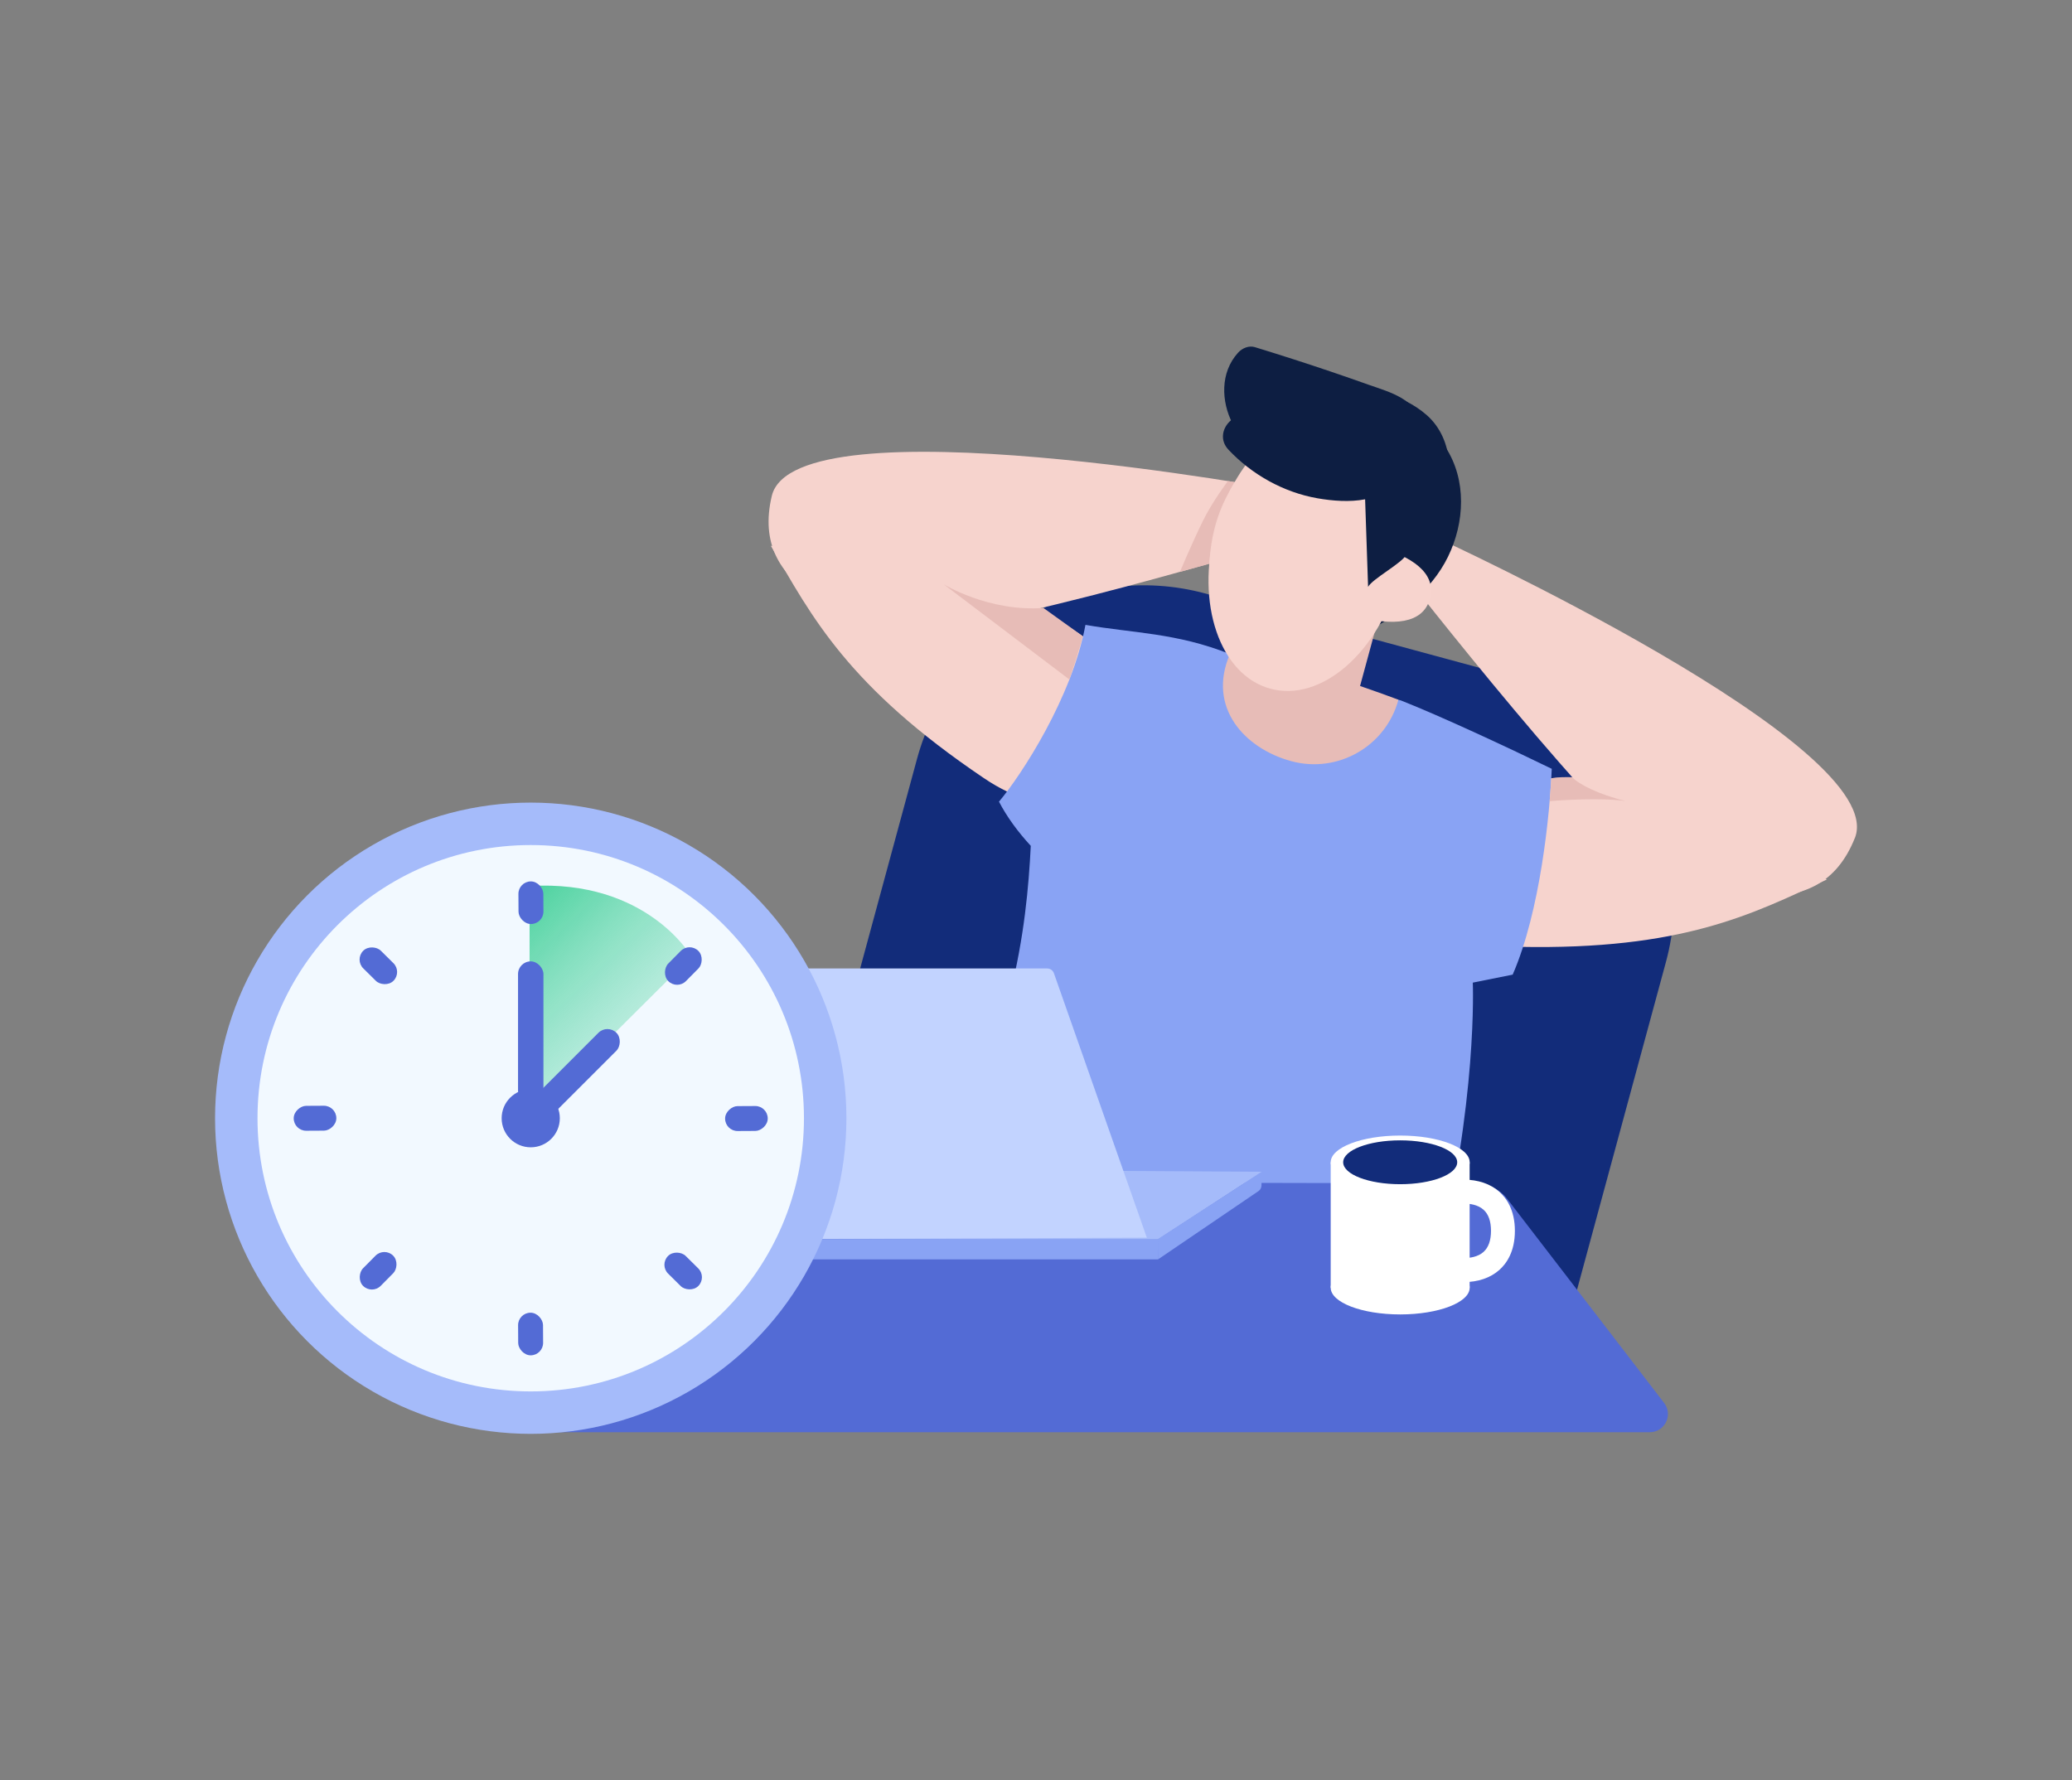 <?xml version="1.0" encoding="UTF-8"?><svg id="Layer_2" data-name="Layer 2" xmlns="http://www.w3.org/2000/svg" xmlns:xlink="http://www.w3.org/1999/xlink" viewBox="0 0 466.61 401"><rect x="0" y="0" width="466.61" height="401" fill="#808080" stroke="none"/><defs><style>.cls-1 {
        fill: #fff;
      }

      .cls-2 {
        fill: #a5bbfa;
      }

      .cls-3 {
        fill: url(#linear-gradient);
        opacity: .8;
      }

      .cls-4 {
        fill: #f7d4ce;
      }

      .cls-5 {
        fill: #f2f9ff;
      }

      .cls-6 {
        fill: #909090;
        opacity: 0;
      }

      .cls-7 {
        fill: #c2d3ff;
      }

      .cls-8 {
        fill: #536bd5;
      }

      .cls-9 {
        fill: #122c7a;
      }

      .cls-10 {
        fill: #0d1e42;
      }

      .cls-11 {
        fill: #89a3f4;
      }

      .cls-12 {
        fill: #e7bcb7;
      }

      .cls-13 {
        fill: #f6d3cd;
      }</style><linearGradient id="linear-gradient" x1="111.1" y1="203.24" x2="172.41" y2="267.13" gradientUnits="userSpaceOnUse"><stop offset="0" stop-color="#14c57e"/><stop offset=".09" stop-color="#14c57e" stop-opacity=".85"/><stop offset=".25" stop-color="#14c57e" stop-opacity=".6"/><stop offset=".42" stop-color="#14c57e" stop-opacity=".38"/><stop offset=".58" stop-color="#14c57e" stop-opacity=".22"/><stop offset=".73" stop-color="#14c57e" stop-opacity=".1"/><stop offset=".88" stop-color="#14c57e" stop-opacity=".02"/><stop offset="1" stop-color="#14c57e" stop-opacity="0"/></linearGradient></defs><g id="Layer_1-2" data-name="Layer 1"><g><rect class="cls-6" width="466.61" height="401"/><g><path class="cls-9" d="m350.68,306.94l24.48-90.25c7.66-28.24-9.03-57.34-37.27-65l-66.39-18c-28.24-7.66-57.34,9.03-65,37.27l-33.1,122.04,177.27,13.95Z"/><path class="cls-13" d="m417.7,188.76c-8.24,20.72-30.9,11.58-42.49,6.46-11.6-5.12-59.73-66.86-59.73-66.86,0,0,2.79-5.57,7.94-7.3,0,0,102.53,46.98,94.29,67.7Z"/><path class="cls-13" d="m411.4,198.09c-16.82,7.85-32.52,15.89-69.3,15.17-36.77-.72-.15-36.6-.15-36.6,0,0,5.7-2.89,30.01-1"/><path class="cls-13" d="m173.81,111.69c-5.19,21.69,18.6,27.25,31.03,29.74,12.43,2.49,87.33-20.29,87.33-20.29,0,0,.93-6.16-2.29-10.54,0,0-110.88-20.6-116.07,1.09Z"/><path class="cls-13" d="m173.6,122.94c9.23,16.1,17.45,31.72,47.93,52.29,30.49,20.58,29.89-26.5,29.89-26.5,0,0-11.69-8.99-32.65-21.43"/><path class="cls-11" d="m315.45,157.75c9.08,3.57,24.75,10.9,34,15.41-.4,10.04-2.58,32.1-8.8,46.36l-8.98,1.8s1.17,26.78-8.39,64.5c-2.8-1.92-53.79-16.93-56.56-18.95-21.1.84-37.74-.13-57.52-.76,18.92-29.77,22.01-57.29,22.93-75.6-2.91-3.15-5.39-6.54-7.16-9.95,5.09-6.05,16.49-23.56,19.47-39.82,10.74,1.88,20.4,1.76,32.53,6.57,12.13,4.82,38.49,10.44,38.49,10.44Z"/><polygon class="cls-12" points="309.7 141.91 305.42 157.69 292.69 154.34 309.7 141.91"/><path class="cls-12" d="m314.92,157.61c-2.84,10.48-13.64,16.67-24.12,13.83-10.48-2.84-19.03-12.07-13.83-24.12,11.25.05,37.96,10.29,37.96,10.29Z"/><path class="cls-12" d="m243.83,143.29c-1.13,4.37-3.01,9.75-3.01,9.75l-28.31-21.45s10.09,6.25,22.47,5.34l8.85,6.36Z"/><path class="cls-12" d="m278.05,108.59c-2.65,4.42-5.21,9.49-5.71,18.4l-6.61,1.81s2.56-6.17,5.16-11.47c2.18-4.45,5.64-8.98,5.64-8.98l1.52.24Z"/><path class="cls-12" d="m348.98,180.44c6.75-.56,14.07-.56,17.17,0-6.34-1.55-10.8-3.93-12.09-5.39-1.47-.04-3.44-.03-4.71.25-.11,1.84-.37,5.14-.37,5.14Z"/><g><path class="cls-10" d="m325.57,100.77c-2.34-3.64-8.5-2.43-8.4,2.26.07,3.74-.07,7.5-.58,11.21-.36,2.66-.5,6.77-2.55,8.75-1.57,1.51-1.66,3.34-.95,4.85-3.18,2.99-7.05,5.28-11.01,7.12-2.2,1.03-2.8,4.16-1.67,6.14,1.3,2.26,3.93,2.69,6.14,1.67,7.92-3.69,15.67-9.4,19.57-17.44,3.73-7.69,4.2-17.17-.55-24.55Z"/><path class="cls-10" d="m321.22,115.54c.61-3.28.39-6.51.27-9.76-.11-3.03.03-6.33-.7-9.22-.78-3.07-2.66-5.42-5.11-6.87-2.32-1.38-4.98-2.15-7.49-3.04-2.74-.98-5.49-1.93-8.25-2.87-5.75-1.95-11.53-3.81-17.34-5.59-1.3-.4-2.81.16-3.81,1.27-4.07,4.5-3.74,11-1.27,15.85,2.5,4.9,5.96,9.33,9.36,13.4,1.85,2.21,4.43,1.23,5.83-.76,1.04,1.16,2.2,2.17,3.54,2.89,2.12,1.13,4.33,1.5,6.69,1.7,1.67.14,3.67-.02,5.15.87,2.62,1.56,2.15,6.47,2.04,9.41-.17,4.49,5.07,5.7,7.22,1.96,1.64-2.86,3.24-5.92,3.86-9.23Z"/><ellipse class="cls-4" cx="294.37" cy="124.65" rx="31.57" ry="21.34" transform="translate(97.01 376.14) rotate(-74.83)"/><path class="cls-4" d="m309.99,123.11c7.82,2.12,13.6,5.92,12.03,11.72-1.57,5.79-8.48,6.16-16.3,4.03l4.27-15.75Z"/><path class="cls-10" d="m308.09,132.18c1-1.84,7.69-5.36,8.6-7.25,2.21-1.01,5.37-7.46,6.65-9.51,2.01-3.25,3.22-7.34,2.98-11.18-.26-4.07-1.91-8.01-5.01-10.74-2.97-2.62-6.61-4.24-10.42-5.22-4.44-1.14-9.28-1.58-13.41.81-1.45.84-2.32,2.56-2.24,4.22-2.13-.65-4.31-1.29-6.44-1.44-2.47-.17-4.74,1.05-5.74,3.1-3.98-4.21-10.37,2.11-6.41,6.32,5.28,5.61,12.43,9.61,20.04,10.94,3.43.6,7.27.89,10.73.23l.67,19.72Zm7.7-31.5c.15.16.22.23.26.26.02.03.02.04.05.08.19.31.39.61.56.93.07.14.14.28.21.42.02.04.03.07.05.13.09.34.2.67.28,1.01.04.16.07.33.1.49,0,.03,0,.05,0,.09.03.75.14,1.62-.03,2.36-.04.14-.08.28-.09.34-.1.47-.22.94-.36,1.4-.08.26-.18.52-.27.78,0,0,0-.01,0-.02.06-.21.05-.19,0-.06-.02-.99-.07-1.98-.17-2.97.07-.16.16-.3.23-.47.42-1.01.21-2.18-.34-3.21-.21-.69-.55-1.32-1.06-1.77-.05-.04-.1-.08-.15-.12-.11-.26-.26-.48-.39-.72.04.03.09.06.12.08.03.03.05.05.1.1.3.3.61.57.9.88Z"/></g><path class="cls-8" d="m143.83,266.11l188.52.43c2.77,0,5.38,1.3,7.07,3.49l35.34,45.96c2.07,2.69.15,6.59-3.25,6.59H119.83l24-56.47Z"/><g><polygon class="cls-2" points="260.36 279.45 284.18 263.92 194.78 263.39 166.4 278.91 260.36 279.45"/><path class="cls-7" d="m141.42,220.24l19.67,58.88,97.18-.35-20.93-59.57c-.23-.64-.83-1.07-1.51-1.07h-92.88c-1.1,0-1.87,1.07-1.52,2.11Z"/><path class="cls-11" d="m260.74,279.09l23.42-15.18-.08,3.12c-.01.5-.26.96-.67,1.24l-22.65,15.4-.02-4.59Z"/><path class="cls-11" d="m161.1,279.06h99.65v4.59h-95.76c-2.15,0-3.89-1.74-3.89-3.89v-.7h0Z"/></g><g><circle class="cls-2" cx="119.52" cy="251.86" r="71.09"/><circle class="cls-5" cx="119.52" cy="251.86" r="61.53"/></g><g><rect class="cls-1" x="299.67" y="261.78" width="31.29" height="28.25"/><ellipse class="cls-1" cx="315.32" cy="261.78" rx="15.65" ry="6.02"/><ellipse class="cls-1" cx="315.32" cy="290.03" rx="15.65" ry="6.02"/><ellipse class="cls-9" cx="315.32" cy="261.78" rx="12.84" ry="4.94"/><path class="cls-1" d="m329.62,288.75v-5.39c1.33,0,3.18-.24,4.46-1.38,1.12-1,1.69-2.6,1.69-4.76s-.57-3.77-1.69-4.76c-1.28-1.14-3.13-1.38-4.46-1.38v-5.39c3.24,0,6.02.95,8.04,2.75,1.59,1.42,3.49,4.09,3.49,8.79s-1.9,7.37-3.49,8.79c-2.02,1.8-4.8,2.75-8.04,2.75Z"/></g><path class="cls-3" d="m119.26,199.56v47.23s5.51-.53,5.51-.53l30.94-30.82s-9.96-17.43-36.45-15.88Z"/><circle class="cls-8" cx="119.52" cy="251.86" r="6.55"/><rect class="cls-8" x="126.72" y="228.78" width="5.72" height="26.09" rx="2.86" ry="2.86" transform="translate(50.22 504.46) rotate(-135)"/><rect class="cls-8" x="116.66" y="216.53" width="5.72" height="32.07" rx="2.86" ry="2.86"/><g><g id="_Radial_Repeat_" data-name="&amp;lt;Radial Repeat&amp;gt;"><rect class="cls-8" x="151.04" y="281.47" width="5.61" height="9.6" rx="2.8" ry="2.8" transform="translate(465.56 378.22) rotate(134.69)"/></g><g id="_Radial_Repeat_-2" data-name="&amp;lt;Radial Repeat&amp;gt;"><rect class="cls-8" x="165.3" y="247.14" width="5.61" height="9.6" rx="2.8" ry="2.8" transform="translate(419.12 82.46) rotate(89.69)"/></g><g id="_Radial_Repeat_-3" data-name="&amp;lt;Radial Repeat&amp;gt;"><rect class="cls-8" x="151.1" y="212.78" width="5.61" height="9.6" rx="2.8" ry="2.8" transform="translate(197.49 -45.34) rotate(44.69)"/></g><g id="_Radial_Repeat_-4" data-name="&amp;lt;Radial Repeat&amp;gt;"><rect class="cls-8" x="116.77" y="198.51" width="5.61" height="9.6" rx="2.8" ry="2.8" transform="translate(-1.11 .66) rotate(-.31)"/></g><g id="_Radial_Repeat_-5" data-name="&amp;lt;Radial Repeat&amp;gt;"><rect class="cls-8" x="82.4" y="212.71" width="5.61" height="9.6" rx="2.8" ry="2.8" transform="translate(-129.35 125.13) rotate(-45.31)"/></g><g id="_Radial_Repeat_-6" data-name="&amp;lt;Radial Repeat&amp;gt;"><rect class="cls-8" x="68.14" y="247.04" width="5.61" height="9.6" rx="2.8" ry="2.8" transform="translate(-180.51 324.17) rotate(-90.31)"/></g><g id="_Radial_Repeat_-7" data-name="&amp;lt;Radial Repeat&amp;gt;"><rect class="cls-8" x="82.34" y="281.41" width="5.61" height="9.6" rx="2.8" ry="2.8" transform="translate(-55.6 549.57) rotate(-135.31)"/></g><g id="_Radial_Repeat_-8" data-name="&amp;lt;Radial Repeat&amp;gt;"><rect class="cls-8" x="116.67" y="295.67" width="5.61" height="9.6" rx="2.8" ry="2.8" transform="translate(240.59 600.28) rotate(179.69)"/></g></g></g></g></g></svg>